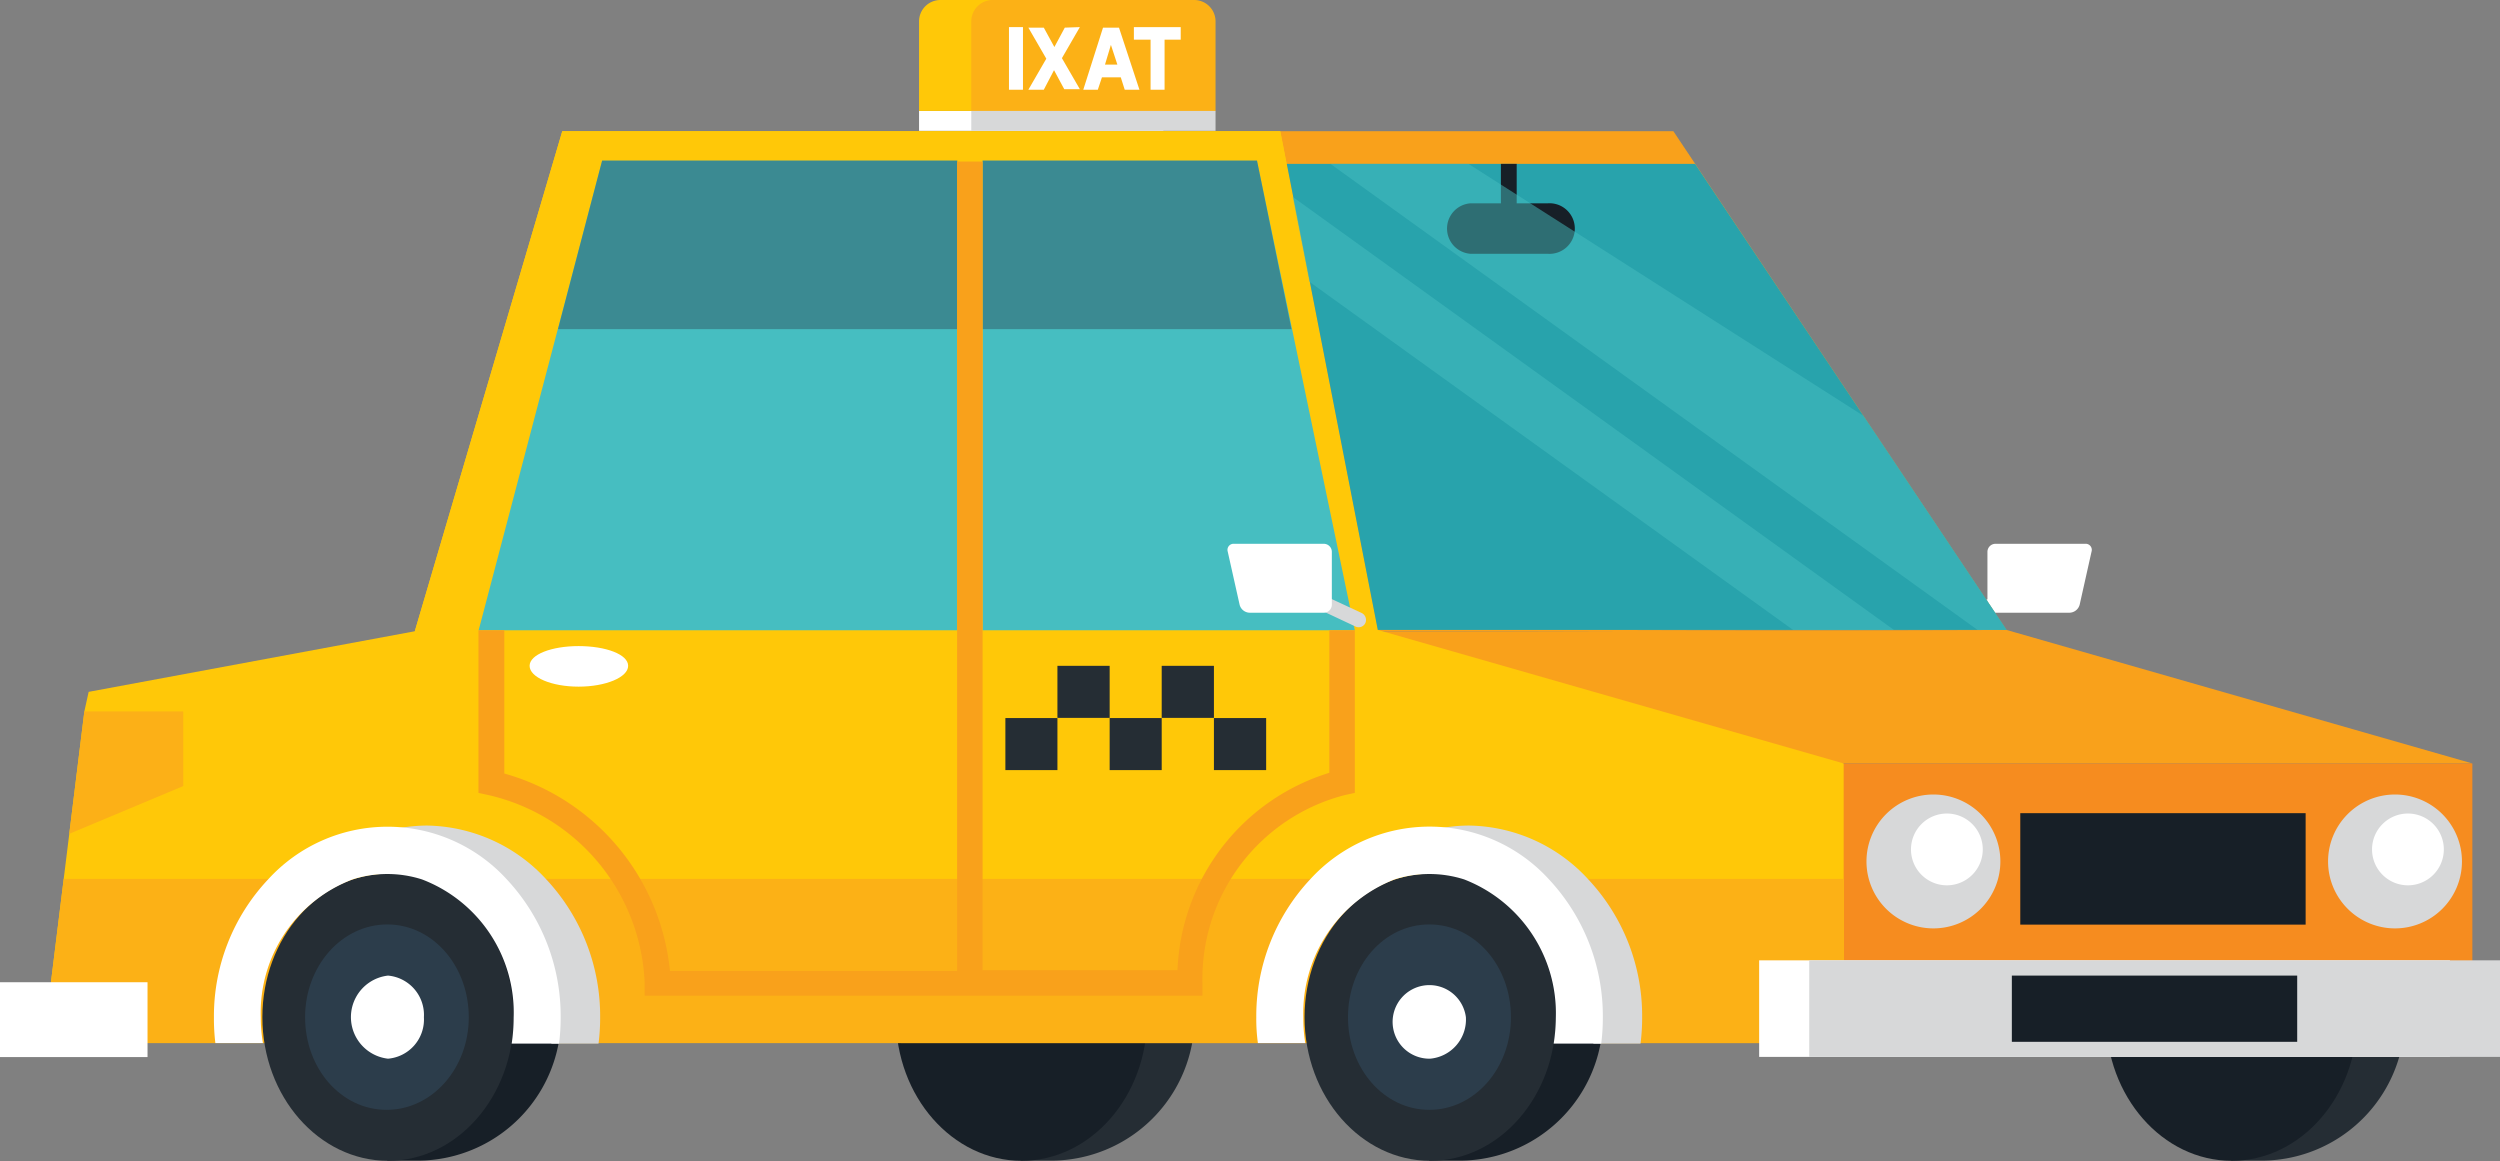 <svg xmlns="http://www.w3.org/2000/svg" viewBox="0 0 139.3 64.69"><rect x="0" y="0" width="139.3" height="64.69" fill="#808080" stroke="none"/><defs><style>.cls-1{isolation:isolate;}.cls-2{fill:#d7d8d9;}.cls-3{fill:#fff;}.cls-4{fill:#252d34;}.cls-5{fill:#171f27;}.cls-6{fill:#f9a11b;}.cls-7{fill:#f68c1f;}.cls-8{fill:#ffc808;}.cls-9{fill:#fcb116;}.cls-10,.cls-13{fill:#46bec1;}.cls-11,.cls-14{fill:#2c3d4b;}.cls-11{opacity:0.4;}.cls-11,.cls-13{mix-blend-mode:screen;}.cls-12{fill:#28a3ac;}.cls-13{opacity:0.5;}.cls-15{fill:#fcb017;}</style></defs><title>Taxi</title><g class="cls-1"><g id="Layer_2" data-name="Layer 2"><g id="Taxi"><path class="cls-2" d="M109.07,34.16a.41.41,0,0,0-.2.55h0a.41.41,0,0,0,.55.2l2.32-1.09a.41.41,0,0,0,.2-.54h0a.41.41,0,0,0-.55-.2Z"/><path class="cls-3" d="M111.22,34.14h4.11a.6.6,0,0,0,.55-.45l.66-2.95a.34.34,0,0,0-.35-.44h-5a.45.45,0,0,0-.45.46v2.92A.45.45,0,0,0,111.22,34.14Z"/><path class="cls-4" d="M50.36,56.68a8.07,8.07,0,0,1,6.52-7.85v-.16h1.68a8,8,0,1,1,0,16H56.88v-.17A8.07,8.07,0,0,1,50.36,56.68Z"/><path class="cls-5" d="M63.92,56.68c0-4.43-3.15-8-7-8s-7,3.58-7,8,3.15,8,7,8S63.92,61.1,63.92,56.68Z"/><path class="cls-4" d="M117.79,56.68a8.07,8.07,0,0,1,6.52-7.85v-.16H126a8,8,0,1,1,0,16h-1.68v-.17A8.07,8.07,0,0,1,117.79,56.68Z"/><path class="cls-5" d="M131.35,56.68c0-4.43-3.15-8-7-8s-7,3.58-7,8,3.15,8,7,8S131.35,61.1,131.35,56.68Z"/><polygon class="cls-6" points="52.65 35.26 111.8 35.1 137.76 42.54 51.87 42.54 52.65 35.26"/><polygon class="cls-7" points="137.76 42.54 137.76 58.12 50.2 58.12 51.87 42.54 137.76 42.54"/><polygon class="cls-6" points="71.33 7.31 93.24 7.31 111.8 35.1 56.34 35.25 71.33 7.31"/><polygon class="cls-8" points="2.42 58.12 102.73 58.12 102.73 42.54 76.77 35.1 23.13 35.17 4.94 38.55 4.7 39.64 3.86 46.46 2.42 58.12"/><polygon class="cls-9" points="2.42 58.12 102.73 58.12 102.73 48.97 3.55 48.97 2.42 58.12"/><polygon class="cls-8" points="31.33 7.31 71.33 7.31 76.77 35.1 84.38 44.42 22.68 36.63 31.33 7.31"/><polygon class="cls-8" points="23.13 35.12 76.79 35.12 76.77 35.1 71.34 7.31 31.33 7.31 23.13 35.12"/><polygon class="cls-10" points="26.67 35.12 53.34 35.12 53.34 8.95 33.55 8.95 26.67 35.12"/><polygon class="cls-10" points="54.75 8.95 54.75 35.12 75.49 35.12 70.04 8.95 54.75 8.95"/><polygon class="cls-11" points="31.09 18.34 33.55 8.95 53.34 8.95 53.34 18.34 31.09 18.34"/><polygon class="cls-11" points="54.75 18.34 54.75 8.95 70.04 8.95 71.96 18.34 54.75 18.34"/><polygon class="cls-12" points="71.7 9.13 76.77 35.1 111.81 35.1 94.45 9.13 71.7 9.13"/><path class="cls-5" d="M81.92,11.33h1.71V9.13h.88v2.2h1.71a1.41,1.41,0,1,1,0,2.81h-4.3a1.41,1.41,0,0,1,0-2.81Z"/><polygon class="cls-13" points="74.13 9.13 110.19 35.1 111.81 35.1 103.83 23.17 81.82 9.13 74.13 9.13"/><polygon class="cls-13" points="72.03 10.97 72.96 15.7 99.91 35.1 105.53 35.1 72.03 10.97"/><path class="cls-5" d="M73.13,56.68a8.06,8.06,0,0,1,6.51-7.85v-.16h1.68a8,8,0,1,1,0,16H79.64v-.17A8.06,8.06,0,0,1,73.13,56.68Z"/><path class="cls-4" d="M86.69,56.68c0-4.43-3.16-8-7-8s-7,3.58-7,8,3.15,8,7,8S86.69,61.1,86.69,56.68Z"/><path class="cls-14" d="M84.19,56.68c0-2.85-2-5.17-4.55-5.17s-4.53,2.32-4.53,5.17,2,5.16,4.53,5.16S84.19,59.53,84.19,56.68Z"/><path class="cls-3" d="M81.68,56.68a2.05,2.05,0,1,0-2,2.31A2.19,2.19,0,0,0,81.68,56.68Z"/><path class="cls-5" d="M15.06,56.68a8.06,8.06,0,0,1,6.52-7.85v-.16h1.68a8,8,0,1,1,0,16H21.58v-.17A8.06,8.06,0,0,1,15.06,56.68Z"/><path class="cls-4" d="M28.62,56.68c0-4.43-3.15-8-7-8s-7,3.58-7,8,3.15,8,7,8S28.62,61.1,28.62,56.68Z"/><path class="cls-14" d="M26.12,56.68c0-2.85-2-5.17-4.54-5.17S17,53.83,17,56.68s2,5.16,4.54,5.16S26.12,59.53,26.12,56.68Z"/><path class="cls-3" d="M23.62,56.68a2.2,2.2,0,0,0-2-2.32,2.33,2.33,0,0,0,0,4.63A2.19,2.19,0,0,0,23.62,56.68Z"/><rect class="cls-3" x="98.02" y="53.51" width="38.49" height="5.38"/><rect class="cls-3" y="54.73" width="8.22" height="4.17"/><polygon class="cls-15" points="3.86 46.46 10.21 43.8 10.21 39.64 4.7 39.64 3.86 46.46"/><rect class="cls-2" x="100.81" y="53.51" width="38.49" height="5.38"/><rect class="cls-5" x="112.1" y="54.36" width="15.9" height="3.69"/><rect class="cls-5" x="112.57" y="45.31" width="15.9" height="6.21"/><path class="cls-6" d="M26.66,35.12v9.06l.55.12a11.21,11.21,0,0,1,8.71,10.47v.71H67v-.71A10.57,10.57,0,0,1,74.94,44.3l.55-.12V35.12H74.07v7.94a12,12,0,0,0-8.46,11H54.75V9H53.33v45.1h-16a12.73,12.73,0,0,0-9.23-11V35.12Z"/><path class="cls-3" d="M29.51,37.1c0,.64,1.22,1.16,2.73,1.16S35,37.74,35,37.1,33.75,36,32.24,36,29.51,36.47,29.51,37.1Z"/><path class="cls-2" d="M129.72,48a3.73,3.73,0,1,1,3.72,3.73A3.73,3.73,0,0,1,129.72,48Z"/><path class="cls-3" d="M132.17,47.33a2,2,0,1,1,2,2A2,2,0,0,1,132.17,47.33Z"/><path class="cls-2" d="M104,48a3.73,3.73,0,1,1,3.73,3.73A3.73,3.73,0,0,1,104,48Z"/><path class="cls-2" d="M81.18,47.35h-4A8.9,8.9,0,0,1,81.85,46,9.18,9.18,0,0,1,88.5,49a11.12,11.12,0,0,1,3,7.71,11.36,11.36,0,0,1-.09,1.44H88.78a8.49,8.49,0,0,0,.11-1.44A7.93,7.93,0,0,0,83.79,49a6.2,6.2,0,0,0-1.94-.3l-.67,0Z"/><path class="cls-3" d="M70,56.68a9.77,9.77,0,0,0,.09,1.44h2.64a8.49,8.49,0,0,1-.11-1.44A8,8,0,0,1,77.71,49a6.39,6.39,0,0,1,3.87,0,8,8,0,0,1,5.11,7.71,9.65,9.65,0,0,1-.12,1.44h2.65a11.36,11.36,0,0,0,.09-1.44,11.16,11.16,0,0,0-3-7.71A9,9,0,0,0,73,49,11.15,11.15,0,0,0,70,56.68Z"/><path class="cls-2" d="M23.12,47.35h-4A8.93,8.93,0,0,1,23.79,46,9.2,9.2,0,0,1,30.44,49a11.16,11.16,0,0,1,3,7.71,11.36,11.36,0,0,1-.09,1.44H30.72a9.66,9.66,0,0,0,.11-1.44A7.94,7.94,0,0,0,25.72,49a6.19,6.19,0,0,0-1.93-.3c-.23,0-.45,0-.67,0Z"/><path class="cls-3" d="M11.92,56.68A11.36,11.36,0,0,0,12,58.12h2.65a8.48,8.48,0,0,1-.12-1.44A7.94,7.94,0,0,1,19.65,49a6.36,6.36,0,0,1,3.86,0,7.94,7.94,0,0,1,5.11,7.71,9.66,9.66,0,0,1-.11,1.44h2.64a11.36,11.36,0,0,0,.09-1.44,11.16,11.16,0,0,0-3-7.71,9,9,0,0,0-13.3,0A11.12,11.12,0,0,0,11.92,56.68Z"/><rect class="cls-4" x="64.73" y="37.1" width="2.91" height="2.9"/><rect class="cls-4" x="61.83" y="40.01" width="2.9" height="2.9"/><rect class="cls-4" x="67.64" y="40.01" width="2.91" height="2.9"/><rect class="cls-4" x="58.92" y="37.1" width="2.91" height="2.9"/><rect class="cls-4" x="56.02" y="40.01" width="2.9" height="2.9"/><rect class="cls-3" x="51.21" y="6.18" width="13.61" height="1.11"/><path class="cls-8" d="M51.21,6.18v-5A1.19,1.19,0,0,1,52.41,0H63.63a1.19,1.19,0,0,1,1.2,1.19v5Z"/><path class="cls-9" d="M54.12,6.18v-5A1.19,1.19,0,0,1,55.32,0H66.54a1.19,1.19,0,0,1,1.19,1.19v5Z"/><path class="cls-3" d="M65.79,2.21h-.9V5h-.78V2.21h-.93v-.7h2.61Z"/><path class="cls-3" d="M63.49,5h-.82l-.22-.69H61.4L61.17,5h-.81l1.1-3.46h.89ZM62.26,3.6,61.9,2.5l-.33,1.1Z"/><path class="cls-3" d="M60.17,1.51l-1,1.73,1,1.73H59.3l-.57-1.06L58.16,5H57.3l1-1.73-1-1.73h.86l.59,1.08.58-1.08Z"/><path class="cls-3" d="M57,5h-.78V1.51H57Z"/><rect class="cls-2" x="54.12" y="6.18" width="13.61" height="1.11"/><path class="cls-3" d="M106.48,47.33a2,2,0,1,1,2,2A2,2,0,0,1,106.48,47.33Z"/><path class="cls-2" d="M75.88,34.16a.43.43,0,0,1,.2.55h0a.41.41,0,0,1-.55.2l-2.32-1.09a.4.4,0,0,1-.2-.54h0a.41.41,0,0,1,.55-.2Z"/><path class="cls-3" d="M73.73,34.14H69.62a.59.59,0,0,1-.55-.45l-.66-2.95a.34.34,0,0,1,.35-.44h5a.45.45,0,0,1,.45.46v2.92A.45.45,0,0,1,73.73,34.14Z"/></g></g></g></svg>